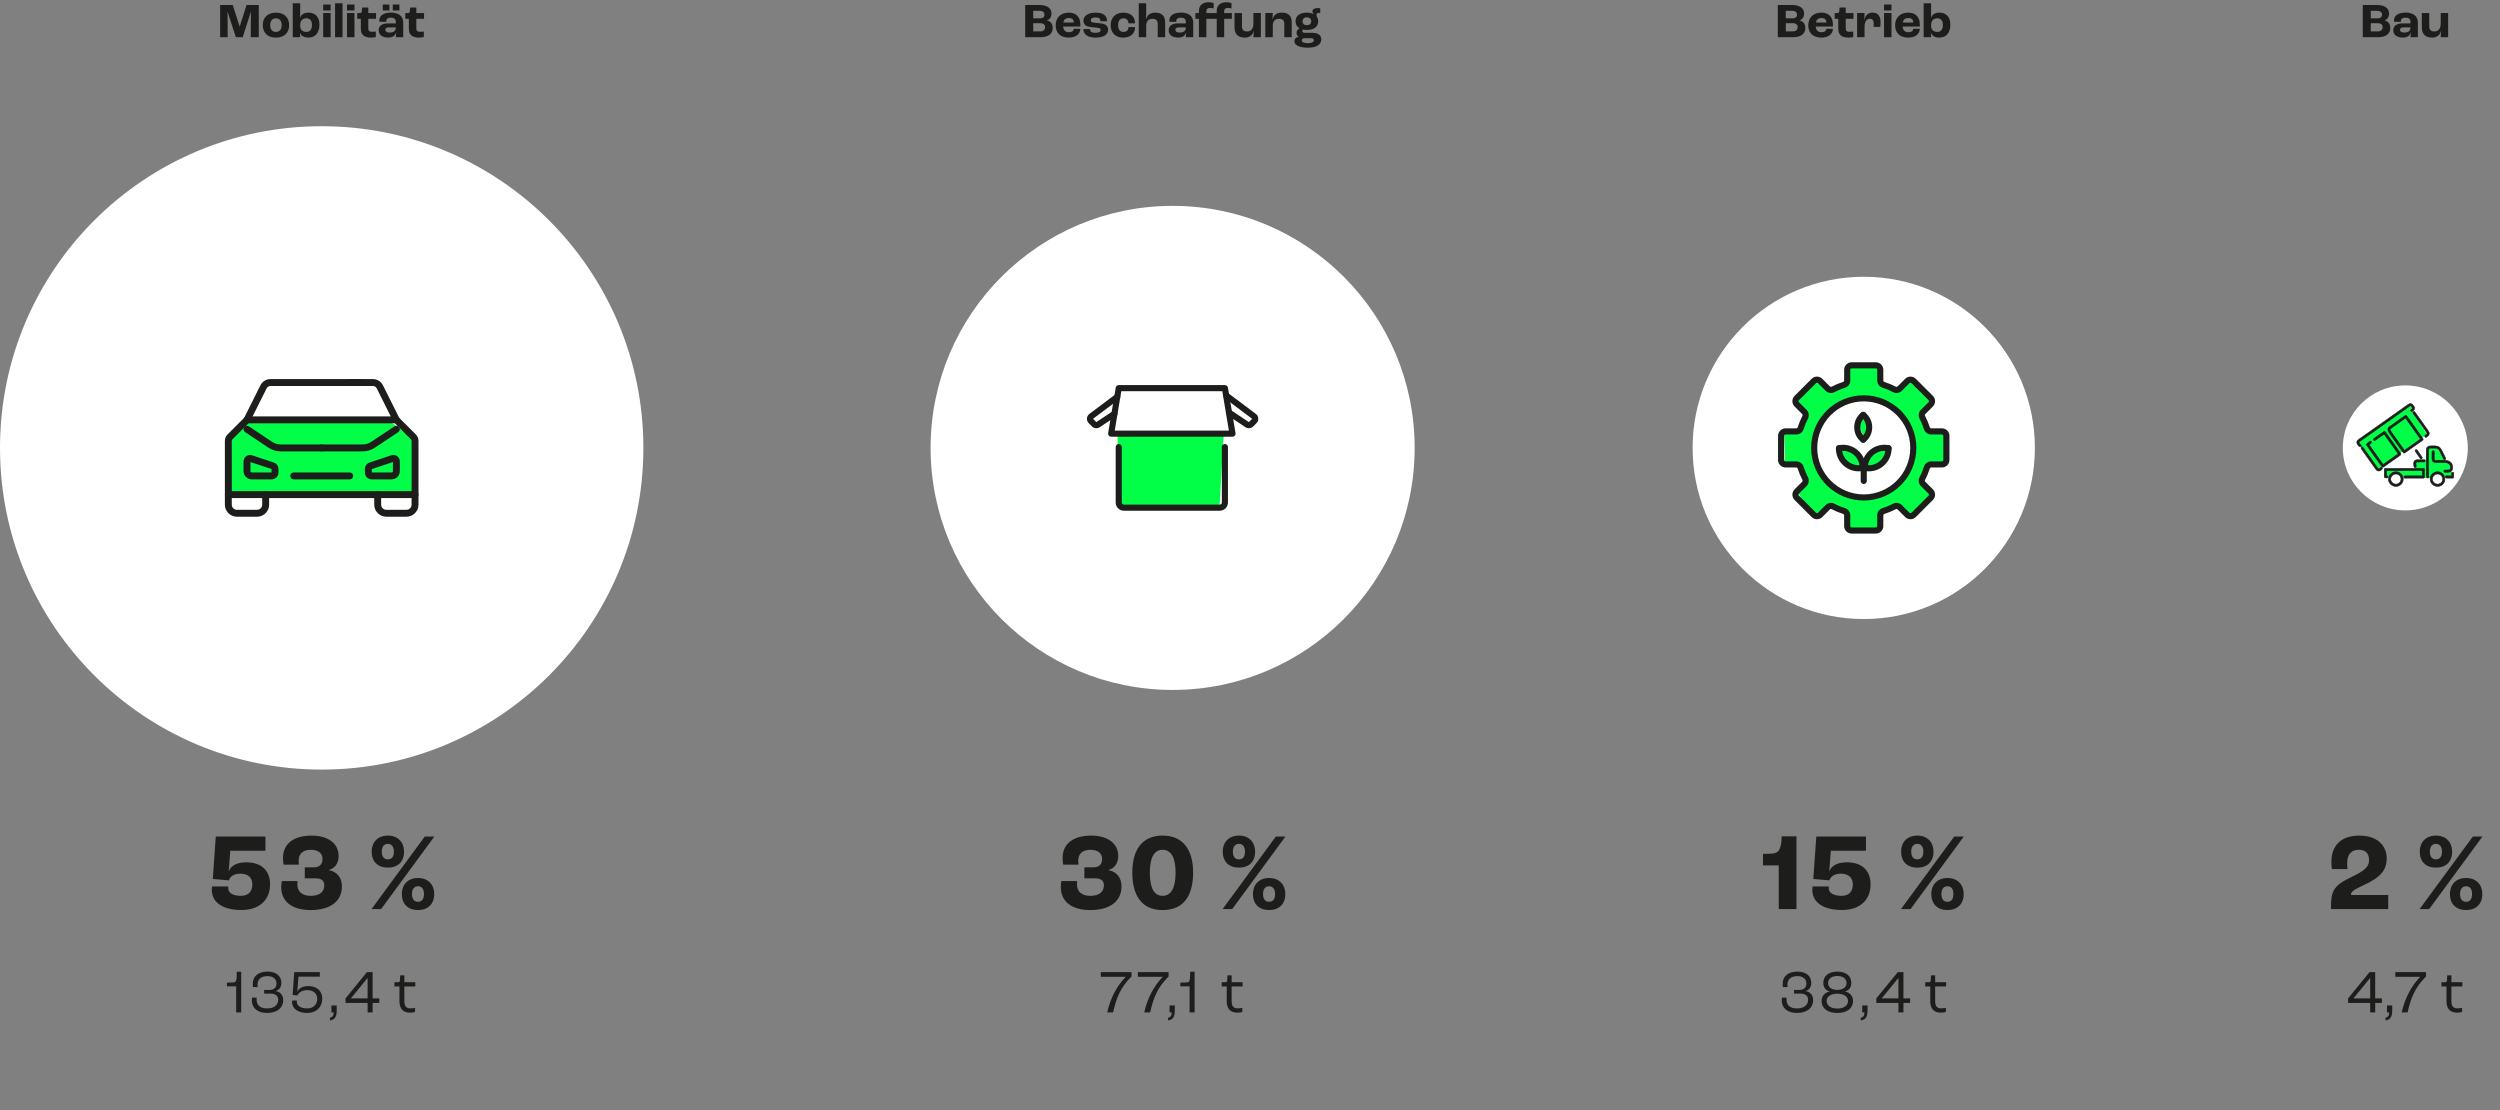 <?xml version="1.0" encoding="UTF-8"?> <svg xmlns="http://www.w3.org/2000/svg" xmlns:xlink="http://www.w3.org/1999/xlink" id="uuid-eefda8af-363c-47a6-b58f-fa65ab79079b" data-name="Ebene 2" viewBox="0 0 1225.49 544.28"><rect x="0" y="0" width="1225.49" height="544.28" fill="#808080" stroke="none"/><defs><style> .uuid-e5147b7f-cb0c-4776-9cba-786ec26e756b, .uuid-07019899-a3bd-43fd-988b-5f43884db2ef { fill: none; } .uuid-6d2f2942-f68a-4196-a5ff-79e1cfcdab1f { clip-path: url(#uuid-89fcc93d-d0bd-4221-a961-10e5c9a08e4f); } .uuid-857e89b8-a588-425b-bb69-3b239ae6d376 { clip-path: url(#uuid-66d63069-1090-4481-be9e-3723498c9feb); } .uuid-d121201b-4c61-449f-94f5-22a8671aebdd { clip-path: url(#uuid-a587e7e2-1273-4ec7-bba4-2ba55b0555d0); } .uuid-b4eecb8d-e696-4c93-9fc4-70ea38f857e2 { clip-path: url(#uuid-5516f559-f533-402a-8ae9-bb8b9f5ebf60); } .uuid-4684ddf8-2218-4862-a773-f2622308a17f { fill: #1d1d1b; } .uuid-cbda15ac-a212-485a-813d-65685c65fc18 { clip-path: url(#uuid-6493be25-f055-4435-9088-b9f4443333c3); } .uuid-811307c2-3793-4dbe-8014-f4148d632302 { fill: #fff; } .uuid-bdc33aff-d0de-440a-9512-aad0401bd06b { clip-path: url(#uuid-cc4f8a72-d8cd-43f1-9b78-c8bb1677cc01); } .uuid-07019899-a3bd-43fd-988b-5f43884db2ef { stroke: #1d1d1b; stroke-miterlimit: 10; stroke-width: .25px; } .uuid-29a68dcc-50d2-4afc-a37e-47e208985fd9 { clip-path: url(#uuid-0de774ee-d5cb-4d64-a90c-255c67a5a270); } .uuid-1ce388f6-d53b-4223-b9bd-df0f108d1c06 { clip-path: url(#uuid-cf67de3f-ccd6-46c5-a156-aa7f6ac16a0f); } .uuid-269a2490-c1af-43cb-920c-a55d7c584f78 { fill: #00ff46; } .uuid-6c04442c-a6e1-49b8-89ac-66e005455d73 { clip-path: url(#uuid-9a339d39-05f6-477f-82b0-c67785047a76); } </style><clipPath id="uuid-cf67de3f-ccd6-46c5-a156-aa7f6ac16a0f"><rect class="uuid-e5147b7f-cb0c-4776-9cba-786ec26e756b" width="1225.49" height="544.28"></rect></clipPath><clipPath id="uuid-6493be25-f055-4435-9088-b9f4443333c3"><rect class="uuid-e5147b7f-cb0c-4776-9cba-786ec26e756b" width="1225.49" height="544.28"></rect></clipPath><clipPath id="uuid-9a339d39-05f6-477f-82b0-c67785047a76"><rect class="uuid-e5147b7f-cb0c-4776-9cba-786ec26e756b" width="1225.49" height="544.28"></rect></clipPath><clipPath id="uuid-5516f559-f533-402a-8ae9-bb8b9f5ebf60"><rect class="uuid-e5147b7f-cb0c-4776-9cba-786ec26e756b" width="1225.49" height="544.28"></rect></clipPath><clipPath id="uuid-66d63069-1090-4481-be9e-3723498c9feb"><rect class="uuid-e5147b7f-cb0c-4776-9cba-786ec26e756b" width="1225.49" height="544.28"></rect></clipPath><clipPath id="uuid-a587e7e2-1273-4ec7-bba4-2ba55b0555d0"><rect class="uuid-e5147b7f-cb0c-4776-9cba-786ec26e756b" width="1225.49" height="544.28"></rect></clipPath><clipPath id="uuid-89fcc93d-d0bd-4221-a961-10e5c9a08e4f"><rect class="uuid-e5147b7f-cb0c-4776-9cba-786ec26e756b" width="1225.49" height="544.28"></rect></clipPath><clipPath id="uuid-0de774ee-d5cb-4d64-a90c-255c67a5a270"><rect class="uuid-e5147b7f-cb0c-4776-9cba-786ec26e756b" width="1225.49" height="544.28"></rect></clipPath><clipPath id="uuid-cc4f8a72-d8cd-43f1-9b78-c8bb1677cc01"><rect class="uuid-e5147b7f-cb0c-4776-9cba-786ec26e756b" width="1225.49" height="544.28"></rect></clipPath></defs><g id="uuid-2fa76a58-8dd0-4495-83b4-4ad53b6c59d9" data-name="Ebene 1"><g><g class="uuid-1ce388f6-d53b-4223-b9bd-df0f108d1c06"><path class="uuid-811307c2-3793-4dbe-8014-f4148d632302" d="M1179.07,219.56v-30.63c16.92,0,30.63,13.71,30.63,30.63s-13.71,30.63-30.63,30.63-30.63-13.71-30.63-30.63,13.72-30.63,30.63-30.63v30.63Z"></path></g><polygon class="uuid-269a2490-c1af-43cb-920c-a55d7c584f78" points="1189.69 212.87 1165.69 229.87 1155.69 216.87 1180.69 198.87 1182.69 199.87 1181.69 200.87 1189.69 212.87"></polygon><g class="uuid-cbda15ac-a212-485a-813d-65685c65fc18"><path class="uuid-811307c2-3793-4dbe-8014-f4148d632302" d="M157.69,219.56V61.87c87.09,0,157.69,70.6,157.69,157.69s-70.6,157.69-157.69,157.69S0,306.65,0,219.56,70.6,61.87,157.69,61.87v157.69Z"></path><path class="uuid-811307c2-3793-4dbe-8014-f4148d632302" d="M192.84,205.87h-71c1,0,9-18,9-18h53c1,0,9,18,9,18"></path><path class="uuid-811307c2-3793-4dbe-8014-f4148d632302" d="M574.82,219.56v-118.64c65.52,0,118.64,53.12,118.64,118.64s-53.12,118.64-118.64,118.64-118.64-53.12-118.64-118.64,53.12-118.64,118.64-118.64v118.64Z"></path><path class="uuid-811307c2-3793-4dbe-8014-f4148d632302" d="M913.6,219.56v-83.89c46.33,0,83.89,37.56,83.89,83.89s-37.56,83.89-83.89,83.89-83.89-37.56-83.89-83.89,37.56-83.89,83.89-83.89v83.89Z"></path></g><polygon class="uuid-269a2490-c1af-43cb-920c-a55d7c584f78" points="191.31 206.84 121.23 206.84 113.48 214.73 112.92 242.64 203.38 242.64 203.38 214.73 191.31 206.84"></polygon><g class="uuid-6c04442c-a6e1-49b8-89ac-66e005455d73"><path class="uuid-4684ddf8-2218-4862-a773-f2622308a17f" d="M113.62,240.75h88.14v-24.6c0-.3-.11-.57-.32-.78l-7.84-7.84h-71.82l-7.84,7.84c-.21.21-.32.48-.32.78v24.6ZM203.45,244.14h-91.53c-.94,0-1.69-.76-1.69-1.7v-26.3c0-1.2.47-2.33,1.32-3.18l8.33-8.33c.32-.32.75-.5,1.2-.5h73.22c.45,0,.88.18,1.2.5l8.33,8.33c.85.85,1.32,1.98,1.32,3.18v26.3c0,.94-.76,1.7-1.7,1.7"></path><path class="uuid-4684ddf8-2218-4862-a773-f2622308a17f" d="M121.08,207.53c-.25,0-.51-.06-.76-.18-.84-.42-1.18-1.44-.76-2.27l8.11-16.23c.94-1.86,2.81-3.02,4.89-3.02h43.81c.94,0,1.7.76,1.7,1.7s-.76,1.69-1.7,1.69h-43.81c-.79,0-1.5.44-1.86,1.15l-8.11,16.22c-.3.59-.89.94-1.52.94"></path><path class="uuid-4684ddf8-2218-4862-a773-f2622308a17f" d="M194.3,207.53c-.62,0-1.22-.34-1.52-.94l-8.11-16.23c-.35-.7-1.06-1.14-1.85-1.14h-11.35c-.94,0-1.69-.76-1.69-1.69s.76-1.7,1.69-1.7h11.35c2.08,0,3.95,1.15,4.88,3.01l8.11,16.23c.42.84.08,1.86-.76,2.27-.24.12-.5.18-.76.18"></path><path class="uuid-4684ddf8-2218-4862-a773-f2622308a17f" d="M157.69,221.26h-20.08c-2.17,0-4.27-.64-6.07-1.84l-11.4-7.6c-.78-.52-.99-1.57-.47-2.35.52-.78,1.57-.99,2.35-.47l11.4,7.6c1.25.83,2.7,1.27,4.19,1.27h20.08c.94,0,1.7.76,1.7,1.7s-.76,1.7-1.7,1.7"></path><path class="uuid-4684ddf8-2218-4862-a773-f2622308a17f" d="M177.77,221.26h-20.08c-.94,0-1.7-.76-1.7-1.7s.76-1.7,1.7-1.7h20.08c1.5,0,2.95-.44,4.19-1.27l11.4-7.6c.78-.52,1.83-.31,2.35.47.52.78.31,1.83-.47,2.35l-11.4,7.6c-1.81,1.2-3.9,1.84-6.07,1.84"></path><path class="uuid-4684ddf8-2218-4862-a773-f2622308a17f" d="M171.42,234.99h-27.46c-.94,0-1.69-.76-1.69-1.7s.76-1.7,1.69-1.7h27.46c.94,0,1.7.76,1.7,1.7s-.76,1.7-1.7,1.7"></path><path class="uuid-4684ddf8-2218-4862-a773-f2622308a17f" d="M122.46,226.39h0,0ZM122.78,226.49v4.47c0,.35.29.64.64.64h9.7v-1.68l-10.34-3.42ZM133.15,234.99h-9.74c-2.22,0-4.03-1.81-4.03-4.03v-4.8c0-1.01.49-1.96,1.31-2.55.82-.59,1.88-.75,2.84-.43l10.68,3.56c1.37.46,2.29,1.74,2.29,3.18v1.72c0,1.85-1.5,3.36-3.35,3.36"></path><path class="uuid-4684ddf8-2218-4862-a773-f2622308a17f" d="M182.27,231.6h9.7c.35,0,.64-.29.64-.64v-4.47l-10.36,3.45.02,1.65ZM182.27,231.63h0s0,0,0,0ZM191.97,234.99h-9.74c-1.85,0-3.35-1.51-3.35-3.36v-1.72c0-1.45.92-2.72,2.29-3.18l10.68-3.56c.96-.32,2.02-.16,2.84.43.82.59,1.31,1.54,1.31,2.55v4.8c0,2.22-1.81,4.03-4.03,4.03"></path><path class="uuid-4684ddf8-2218-4862-a773-f2622308a17f" d="M126.02,253.29h-9.88c-3.26,0-5.91-2.65-5.91-5.9v-4.94c0-.94.76-1.69,1.69-1.69s1.69.76,1.69,1.69v4.94c0,1.39,1.13,2.51,2.52,2.51h9.88c1.39,0,2.52-1.13,2.52-2.51v-4.94c0-.94.76-1.69,1.69-1.69s1.7.76,1.7,1.69v4.94c0,3.26-2.65,5.9-5.91,5.9"></path><path class="uuid-4684ddf8-2218-4862-a773-f2622308a17f" d="M199.24,253.29h-9.88c-3.26,0-5.91-2.65-5.91-5.9v-4.94c0-.94.76-1.69,1.69-1.69s1.7.76,1.7,1.69v4.94c0,1.39,1.13,2.51,2.52,2.51h9.88c1.39,0,2.51-1.13,2.51-2.51v-4.94c0-.94.76-1.69,1.7-1.69s1.69.76,1.69,1.69v4.94c0,3.26-2.65,5.9-5.9,5.9"></path><path class="uuid-269a2490-c1af-43cb-920c-a55d7c584f78" d="M902.57,189.87l-5,1-7-5s-10,12-10,11,5,5,5,5l-3,9.5-8,.15s.98,15.35,0,15.35,8.01.5,8.01.5l3,8.5-4,6s7,11.5,8,11.5,7-5.5,7-5.5l8,2.32,2,9.18,14,.11,1-9.28,8-2.32,6,5,11-10-5-7s2-8.5,3-8.5,9-.5,9-.5l.03-15-8.03-.5-5-8,6-7.5s-8-10-9-10-8,6-8,6l-7-2.94-2-9.56-15-.1-1,9.66-1,.94h-1Z"></path><path class="uuid-811307c2-3793-4dbe-8014-f4148d632302" d="M914.05,243.47c13.2,0,23.91-10.7,23.91-23.91s-10.7-23.91-23.91-23.91-23.91,10.7-23.91,23.91,10.7,23.91,23.91,23.91"></path><path class="uuid-269a2490-c1af-43cb-920c-a55d7c584f78" d="M914.05,213.87s1.53-2,1.53-4-3-5.5-3-5.5c0,0-1.62,2.48-1,4.74.62,2.26,2.02,5.06,2.02,5.06l.45.22"></path><path class="uuid-269a2490-c1af-43cb-920c-a55d7c584f78" d="M912.57,228.87s.72-5-1.14-6c-1.86-1-8.86-3.31-8.86-3.31l-1,2.31,3,5,5,2.07,3-.07Z"></path><path class="uuid-269a2490-c1af-43cb-920c-a55d7c584f78" d="M914.71,228.87s-.72-5,1.14-6c1.86-1,8.86-3.31,8.86-3.31l1,2.31-3,5-5,2.07-3-.07Z"></path><path class="uuid-4684ddf8-2218-4862-a773-f2622308a17f" d="M897.51,246.5c.59,0,1.18.14,1.73.43,1.65.87,3.39,1.59,5.16,2.14,1.55.48,2.59,1.9,2.59,3.52v5.29c0,.38.31.69.69.69h11.83c.38,0,.69-.31.69-.69v-5.29c0-1.62,1.04-3.03,2.59-3.52,1.77-.55,3.5-1.27,5.16-2.14,1.44-.76,3.18-.5,4.33.65l3.75,3.75c.27.27.7.27.97,0l8.36-8.36c.27-.27.27-.7,0-.97l-3.75-3.75c-1.15-1.15-1.41-2.89-.65-4.33.87-1.65,1.59-3.39,2.14-5.16.48-1.55,1.9-2.59,3.52-2.59h5.29c.38,0,.69-.31.69-.68v-11.83c0-.38-.31-.68-.69-.68h-5.29c-1.62,0-3.03-1.04-3.52-2.59-.55-1.77-1.27-3.5-2.14-5.16-.76-1.44-.5-3.18.65-4.33l3.75-3.75c.27-.27.27-.7,0-.97l-8.36-8.36c-.17-.17-.38-.2-.48-.2s-.31.03-.48.2l-3.75,3.75c-1.15,1.15-2.89,1.41-4.33.65-1.65-.87-3.39-1.59-5.16-2.14-1.55-.48-2.59-1.9-2.59-3.52v-5.29c0-.38-.31-.69-.69-.69h-11.83c-.38,0-.69.31-.69.69v5.29c0,1.62-1.04,3.03-2.59,3.52-1.77.55-3.5,1.27-5.16,2.14-1.44.76-3.18.5-4.33-.65l-3.75-3.75c-.17-.17-.38-.2-.48-.2s-.31.03-.48.2l-8.36,8.36c-.27.27-.27.7,0,.97l3.75,3.75c1.15,1.15,1.41,2.89.65,4.33-.87,1.65-1.59,3.39-2.14,5.16-.48,1.55-1.9,2.59-3.52,2.59h-5.29c-.38,0-.68.31-.68.68v11.83c0,.38.31.68.68.68h5.29c1.62,0,3.03,1.04,3.52,2.59.55,1.77,1.27,3.5,2.14,5.16.76,1.44.5,3.18-.65,4.33l-3.75,3.75c-.27.27-.27.7,0,.97l8.36,8.36c.27.27.7.27.97,0l3.75-3.75c.71-.71,1.65-1.08,2.6-1.08M919.51,261.56h-11.83c-2.03,0-3.69-1.65-3.69-3.69v-5.29c0-.3-.2-.56-.49-.65-1.94-.61-3.85-1.4-5.66-2.35-.27-.14-.6-.1-.81.12l-3.75,3.75c-.7.7-1.62,1.08-2.61,1.08s-1.91-.38-2.61-1.08l-8.36-8.37c-1.44-1.44-1.44-3.77,0-5.21l3.75-3.75c.21-.21.26-.54.11-.81-.96-1.82-1.75-3.72-2.35-5.66-.09-.29-.35-.49-.65-.49h-5.29c-2.03,0-3.68-1.65-3.68-3.68v-11.83c0-2.03,1.65-3.68,3.68-3.68h5.29c.3,0,.56-.2.65-.49.61-1.94,1.4-3.85,2.35-5.66.14-.27.1-.6-.11-.81l-3.75-3.75c-1.44-1.44-1.44-3.77,0-5.21l8.36-8.36c.7-.7,1.62-1.08,2.61-1.08s1.91.38,2.61,1.08l3.75,3.75c.21.21.54.26.81.12,1.82-.96,3.72-1.75,5.66-2.35.29-.09.49-.35.49-.65v-5.29c0-2.03,1.65-3.69,3.69-3.69h11.83c2.03,0,3.69,1.65,3.69,3.69v5.29c0,.3.2.56.49.65,1.94.61,3.85,1.4,5.66,2.35.27.14.6.1.81-.12l3.75-3.75c.7-.7,1.62-1.08,2.61-1.08s1.91.38,2.61,1.08l8.36,8.36c1.44,1.44,1.44,3.77,0,5.21l-3.75,3.75c-.21.21-.26.54-.11.81.96,1.82,1.75,3.72,2.35,5.66.09.29.35.49.65.49h5.29c2.03,0,3.69,1.65,3.69,3.68v11.83c0,2.03-1.65,3.68-3.69,3.68h-5.29c-.3,0-.56.2-.65.49-.61,1.94-1.4,3.85-2.35,5.66-.14.27-.1.6.11.81l3.75,3.75c1.44,1.44,1.44,3.77,0,5.21l-8.36,8.37c-.7.7-1.62,1.08-2.61,1.08s-1.91-.38-2.61-1.08l-3.75-3.75c-.21-.21-.54-.26-.81-.12-1.82.96-3.72,1.75-5.66,2.35-.29.09-.49.35-.49.65v5.29c0,2.03-1.65,3.69-3.69,3.69"></path><path class="uuid-4684ddf8-2218-4862-a773-f2622308a17f" d="M913.6,196.76c-12.57,0-22.8,10.23-22.8,22.8s10.23,22.8,22.8,22.8,22.8-10.23,22.8-22.8-10.23-22.8-22.8-22.8M913.6,245.36c-14.23,0-25.8-11.57-25.8-25.8s11.57-25.8,25.8-25.8,25.8,11.57,25.8,25.8-11.57,25.8-25.8,25.8"></path><path class="uuid-4684ddf8-2218-4862-a773-f2622308a17f" d="M914.1,230.84c-.82,0-1.49-.66-1.5-1.48-.05-3.41,1.43-6.61,4.06-8.79s6.05-3.02,9.39-2.32c.81.17,1.33.96,1.16,1.77-.17.81-.96,1.33-1.77,1.16-2.44-.51-4.95.11-6.87,1.7-1.92,1.59-3.01,3.93-2.97,6.43.01.83-.65,1.51-1.48,1.52h-.02"></path><path class="uuid-4684ddf8-2218-4862-a773-f2622308a17f" d="M916.09,231.05c-.76,0-1.53-.08-2.3-.24-.81-.17-1.33-.96-1.16-1.77s.96-1.33,1.78-1.16c2.44.51,4.95-.11,6.87-1.7,1.92-1.59,3.01-3.93,2.97-6.43-.01-.83.65-1.51,1.48-1.52.83-.02,1.51.65,1.52,1.48.05,3.41-1.43,6.61-4.06,8.79-2.03,1.67-4.53,2.56-7.09,2.56"></path><path class="uuid-4684ddf8-2218-4862-a773-f2622308a17f" d="M913.1,230.84h-.02c-.83-.01-1.49-.69-1.48-1.52.04-2.5-1.04-4.84-2.97-6.43-1.92-1.59-4.43-2.21-6.87-1.7-.81.17-1.61-.35-1.77-1.16-.17-.81.35-1.6,1.16-1.77,3.34-.7,6.76.15,9.39,2.32s4.11,5.37,4.06,8.79c-.01.82-.68,1.48-1.5,1.48"></path><path class="uuid-4684ddf8-2218-4862-a773-f2622308a17f" d="M911.1,231.05c-2.57,0-5.07-.89-7.09-2.56-2.63-2.17-4.11-5.38-4.06-8.79.01-.83.7-1.49,1.52-1.48.83.01,1.49.69,1.48,1.52-.04,2.5,1.04,4.84,2.97,6.43,1.92,1.59,4.43,2.21,6.87,1.7.81-.17,1.61.35,1.78,1.16s-.35,1.6-1.16,1.77c-.77.16-1.54.24-2.3.24"></path><path class="uuid-4684ddf8-2218-4862-a773-f2622308a17f" d="M913.6,237.26c-.83,0-1.5-.67-1.5-1.5v-7.93c0-.83.67-1.5,1.5-1.5s1.5.67,1.5,1.5v7.93c0,.83-.67,1.5-1.5,1.5"></path><path class="uuid-4684ddf8-2218-4862-a773-f2622308a17f" d="M913.34,217.03c-.33,0-.66-.11-.94-.33-2.21-1.77-3.48-4.42-3.48-7.26s1.27-5.48,3.48-7.25c.65-.52,1.59-.41,2.11.23s.41,1.59-.23,2.11c-1.5,1.2-2.36,2.99-2.36,4.91s.86,3.71,2.36,4.91c.65.52.75,1.46.23,2.11-.3.37-.73.56-1.17.56"></path><path class="uuid-4684ddf8-2218-4862-a773-f2622308a17f" d="M913.34,217.03c-.44,0-.88-.19-1.17-.56-.52-.65-.41-1.59.23-2.11,1.5-1.2,2.36-2.99,2.36-4.91s-.86-3.71-2.36-4.91c-.65-.52-.75-1.46-.23-2.11.52-.65,1.46-.75,2.11-.23,2.21,1.77,3.48,4.42,3.48,7.25s-1.27,5.48-3.48,7.26c-.28.22-.61.33-.94.33"></path></g><polygon class="uuid-811307c2-3793-4dbe-8014-f4148d632302" points="602.84 211.37 544.84 212.87 544.84 201.87 538.84 207.37 534.84 203.87 546.84 196.87 548.84 189.87 599.26 190.67 602.84 195.87 614.84 203.87 612.84 207.37 602.84 201.37 602.84 211.37"></polygon><polyline class="uuid-269a2490-c1af-43cb-920c-a55d7c584f78" points="547.84 212.87 547.84 247.87 597.84 247.87 599.84 212.87"></polyline><g class="uuid-b4eecb8d-e696-4c93-9fc4-70ea38f857e2"><path class="uuid-4684ddf8-2218-4862-a773-f2622308a17f" d="M546.45,211.08h55.94l-3.22-19.31h-49.51l-3.22,19.31ZM604.17,214.08h-59.49c-.44,0-.86-.19-1.14-.53-.28-.34-.41-.78-.34-1.22l3.72-22.31c.12-.72.75-1.25,1.48-1.25h52.05c.73,0,1.36.53,1.48,1.25l3.72,22.31c.07.43-.05.88-.33,1.22-.29.34-.7.53-1.15.53"></path><path class="uuid-4684ddf8-2218-4862-a773-f2622308a17f" d="M597.92,250.36h-47c-2.22,0-4.02-1.8-4.02-4.02v-27.2c0-.83.67-1.5,1.5-1.5s1.5.67,1.5,1.5v27.2c0,.56.46,1.02,1.02,1.02h47c.57,0,1.02-.46,1.02-1.02v-27.2c0-.83.67-1.5,1.5-1.5s1.5.67,1.5,1.5v27.2c0,2.22-1.8,4.02-4.02,4.02"></path><path class="uuid-4684ddf8-2218-4862-a773-f2622308a17f" d="M537.44,209.92c-.78,0-1.55-.3-2.14-.88l-1.6-1.6c-.62-.62-.94-1.47-.88-2.35.06-.87.5-1.68,1.2-2.2l12.76-9.57c.26-.19.58-.3.9-.3.83,0,1.5.67,1.5,1.5,0,.52-.26.98-.67,1.25l-12.7,9.52,1.6,1.63,8.05-5.35c.69-.46,1.62-.27,2.08.42.46.69.27,1.62-.42,2.08l-8.03,5.35c-.51.34-1.09.51-1.67.51"></path><path class="uuid-4684ddf8-2218-4862-a773-f2622308a17f" d="M612.2,209.92c-.58,0-1.16-.17-1.67-.5l-8.92-5.95c-.69-.46-.88-1.39-.42-2.08.46-.69,1.39-.88,2.08-.42l8.92,5.94,1.62-1.6-13.47-10.13c-.66-.5-.8-1.44-.3-2.1.5-.66,1.44-.8,2.1-.3l13.47,10.1c.7.52,1.14,1.32,1.2,2.2.06.87-.26,1.73-.88,2.35l-1.6,1.6c-.58.58-1.36.88-2.14.88"></path></g><polygon class="uuid-269a2490-c1af-43cb-920c-a55d7c584f78" points="1200.94 230.87 1201.94 231.87 1201.44 233.87 1196.94 233.87 1195.94 232.37 1193.94 231.87 1191.94 233.87 1191.94 234.37 1178.76 233.87 1176.94 234.37 1174.94 231.87 1172.94 231.87 1170.94 233.37 1170.94 234.37 1169.94 233.87 1168.94 230.87 1169.94 229.87 1183.94 229.87 1183.94 226.37 1188.94 226.37 1189.94 219.87 1192.94 219.56 1194.94 219.87 1197.94 224.87 1198.94 226.87 1200.94 226.97 1200.94 230.87"></polygon><g class="uuid-857e89b8-a588-425b-bb69-3b239ae6d376"><path class="uuid-811307c2-3793-4dbe-8014-f4148d632302" d="M1194.84,237.87c1.66,0,3-1.34,3-3s-1.34-3-3-3-3,1.34-3,3,1.34,3,3,3"></path><path class="uuid-811307c2-3793-4dbe-8014-f4148d632302" d="M1174.84,237.87c1.66,0,3-1.34,3-3s-1.34-3-3-3-3,1.34-3,3,1.34,3,3,3"></path><path class="uuid-4684ddf8-2218-4862-a773-f2622308a17f" d="M1168.07,229.04c-.18,0-.35-.08-.46-.24l-7.49-10.54c-.17-.24-.13-.58.1-.76l1.42-1.16c.24-.2.6-.16.79.08s.16.6-.08.79l-1.01.82,6.86,9.66,7.37-5.22-6.86-9.67-4.43,3.08c-.26.18-.61.11-.78-.14-.18-.26-.11-.61.14-.78l4.88-3.39c.25-.18.6-.11.78.14l7.51,10.58c.09.12.12.27.1.42-.03.15-.11.28-.23.37l-8.29,5.87c-.1.07-.21.1-.32.1"></path><path class="uuid-07019899-a3bd-43fd-988b-5f43884db2ef" d="M1168.07,229.04c-.18,0-.35-.08-.46-.24l-7.49-10.54c-.17-.24-.13-.58.1-.76l1.42-1.16c.24-.2.6-.16.79.08s.16.6-.08.79l-1.01.82,6.86,9.66,7.37-5.22-6.86-9.67-4.43,3.08c-.26.18-.61.11-.78-.14-.18-.26-.11-.61.14-.78l4.88-3.39c.25-.18.6-.11.78.14l7.51,10.58c.09.12.12.27.1.42-.03.15-.11.28-.23.37l-8.29,5.87c-.1.07-.21.1-.32.1Z"></path><path class="uuid-4684ddf8-2218-4862-a773-f2622308a17f" d="M1156.96,219.05c-.08,0-.17-.02-.25-.06-.3-.15-.58-.41-.88-.82-.3-.4-.62-.94-.52-1.55.1-.61.58-1.01,1.04-1.33,3.64-2.54,7.32-5.15,10.89-7.67,1.41-1,2.83-2,4.24-3,.88-.62,1.76-1.24,2.65-1.86,2.03-1.42,4.12-2.89,6.14-4.38.42-.31.99-.65,1.61-.51.55.12.94.58,1.26,1,.4.54.55,1,.47,1.45-.1.59-.56.98-1.04,1.32-.25.18-.61.12-.78-.14-.18-.25-.12-.61.14-.78.13-.09.54-.38.57-.58.01-.07,0-.25-.27-.6-.1-.13-.39-.53-.6-.57-.14-.03-.38.08-.7.32-2.03,1.5-4.13,2.97-6.17,4.39-.88.62-1.76,1.23-2.64,1.86-1.41,1-2.83,2-4.24,3-3.56,2.52-7.25,5.14-10.89,7.68-.35.25-.55.45-.57.59-.02.1.03.3.32.7.23.32.39.44.48.48.28.14.39.48.25.76-.1.2-.3.31-.5.31"></path><path class="uuid-07019899-a3bd-43fd-988b-5f43884db2ef" d="M1156.96,219.05c-.08,0-.17-.02-.25-.06-.3-.15-.58-.41-.88-.82-.3-.4-.62-.94-.52-1.55.1-.61.58-1.01,1.04-1.33,3.64-2.54,7.32-5.15,10.89-7.67,1.41-1,2.83-2,4.24-3,.88-.62,1.76-1.24,2.65-1.86,2.03-1.42,4.12-2.89,6.14-4.38.42-.31.99-.65,1.61-.51.55.12.94.58,1.26,1,.4.54.55,1,.47,1.45-.1.59-.56.98-1.04,1.32-.25.18-.61.12-.78-.14-.18-.25-.12-.61.14-.78.13-.09.54-.38.57-.58.01-.07,0-.25-.27-.6-.1-.13-.39-.53-.6-.57-.14-.03-.38.08-.7.32-2.03,1.5-4.13,2.97-6.17,4.39-.88.62-1.76,1.23-2.64,1.86-1.41,1-2.83,2-4.24,3-3.56,2.52-7.25,5.14-10.89,7.68-.35.25-.55.45-.57.59-.02.1.03.3.32.7.23.32.39.44.48.48.28.14.39.48.25.76-.1.2-.3.31-.5.31Z"></path><path class="uuid-4684ddf8-2218-4862-a773-f2622308a17f" d="M1171.68,210.27c-.06.16-.05.55.02.67.69,1.09,1.47,2.17,2.22,3.21.25.35.51.7.76,1.06.99,1.39,1.98,2.78,3,4.21l.96,1.34,7.84-5.56-7.3-10.28c-.46.33-.92.65-1.38.97-2.13,1.5-4.14,2.91-6.11,4.38M1178.5,222.11c-.18,0-.35-.08-.46-.24l-1.28-1.8c-1.02-1.43-2.01-2.82-3-4.21-.25-.35-.5-.7-.75-1.05-.76-1.05-1.55-2.15-2.26-3.27-.32-.51-.34-1.73.21-2.13,2.01-1.49,4.04-2.93,6.2-4.44.6-.42,1.21-.85,1.83-1.29.25-.18.6-.12.78.13l7.95,11.2c.09.12.12.27.1.42s-.11.28-.23.37l-8.75,6.21c-.1.07-.21.1-.32.1"></path><path class="uuid-07019899-a3bd-43fd-988b-5f43884db2ef" d="M1171.68,210.27c-.06.16-.05.55.02.67.69,1.09,1.47,2.17,2.22,3.21.25.35.51.7.76,1.06.99,1.39,1.98,2.78,3,4.21l.96,1.34,7.84-5.56-7.3-10.28c-.46.33-.92.65-1.38.97-2.13,1.5-4.14,2.91-6.11,4.38ZM1178.5,222.11c-.18,0-.35-.08-.46-.24l-1.28-1.8c-1.02-1.43-2.01-2.82-3-4.21-.25-.35-.5-.7-.75-1.05-.76-1.05-1.55-2.15-2.26-3.27-.32-.51-.34-1.73.21-2.13,2.01-1.49,4.04-2.93,6.2-4.44.6-.42,1.21-.85,1.83-1.29.25-.18.6-.12.78.13l7.95,11.2c.09.12.12.27.1.42s-.11.28-.23.37l-8.75,6.21c-.1.07-.21.1-.32.1Z"></path><path class="uuid-4684ddf8-2218-4862-a773-f2622308a17f" d="M1200.48,234.4c-.44,0-.88-.01-1.32-.04-.31-.02-.54-.3-.52-.6.02-.31.29-.54.6-.52.69.05,1.38.04,2.12.03.12,0,.24,0,.36,0v-1.27c0-.31.25-.56.56-.56s.56.25.56.56v1.83c0,.31-.25.56-.56.56s-.61,0-.91,0c-.3,0-.6,0-.9,0"></path><path class="uuid-07019899-a3bd-43fd-988b-5f43884db2ef" d="M1200.48,234.4c-.44,0-.88-.01-1.32-.04-.31-.02-.54-.3-.52-.6.02-.31.29-.54.6-.52.69.05,1.38.04,2.12.03.12,0,.24,0,.36,0v-1.27c0-.31.25-.56.56-.56s.56.25.56.56v1.83c0,.31-.25.56-.56.56s-.61,0-.91,0c-.3,0-.6,0-.9,0Z"></path><path class="uuid-4684ddf8-2218-4862-a773-f2622308a17f" d="M1199.32,231.5c-.28,0-.55,0-.82-.01-.31,0-.56-.26-.55-.57s.26-.56.57-.55c.66.01,1.34.03,2-.04.14-.01.42-.19.49-.29.23-1.06.14-1.88-.29-2.42-.44-.56-1.26-.85-2.42-.87-1.23-.02-2.66-.03-4.07,0-.73.02-1.26-.15-1.62-.51-.34-.35-.5-.84-.48-1.5.02-.73.02-1.48.02-2.2,0-.36,0-.71,0-1.07,0-.31.25-.56.56-.56h0c.31,0,.56.25.56.57,0,.35,0,.7,0,1.06,0,.73,0,1.49-.02,2.24,0,.23.02.53.16.68.16.16.52.18.8.17,1.43-.04,2.87-.02,4.11,0,1.52.02,2.62.46,3.29,1.3.65.83.82,1.97.49,3.39-.14.61-.96,1.08-1.47,1.13-.44.04-.88.06-1.31.06"></path><path class="uuid-07019899-a3bd-43fd-988b-5f43884db2ef" d="M1199.32,231.5c-.28,0-.55,0-.82-.01-.31,0-.56-.26-.55-.57s.26-.56.57-.55c.66.01,1.34.03,2-.04.14-.01.42-.19.49-.29.23-1.06.14-1.88-.29-2.42-.44-.56-1.26-.85-2.42-.87-1.23-.02-2.66-.03-4.07,0-.73.02-1.26-.15-1.62-.51-.34-.35-.5-.84-.48-1.5.02-.73.02-1.48.02-2.2,0-.36,0-.71,0-1.07,0-.31.25-.56.56-.56h0c.31,0,.56.25.56.57,0,.35,0,.7,0,1.06,0,.73,0,1.49-.02,2.24,0,.23.02.53.16.68.16.16.52.18.8.17,1.43-.04,2.87-.02,4.11,0,1.52.02,2.62.46,3.29,1.3.65.83.82,1.97.49,3.39-.14.61-.96,1.08-1.47,1.13-.44.04-.88.06-1.31.06Z"></path><path class="uuid-4684ddf8-2218-4862-a773-f2622308a17f" d="M1190.08,234.36c-.27,0-.51-.19-.55-.46l-.05-.3c-.06-.32-.1-.55-.1-.81,0-1.39,0-2.78,0-4.16,0-2.55,0-5.19-.03-7.79,0-.79.16-1.33.53-1.7.49-.5,1.24-.57,1.75-.57h.12c3.98-.04,4.21.1,6,3.78.27.56.55,1.12.88,1.79l.22.45c.14.28.02.62-.26.75-.28.14-.62.02-.75-.26l-.22-.45c-.33-.67-.61-1.23-.88-1.8-.78-1.6-1.21-2.48-1.76-2.83-.55-.35-1.44-.34-3.21-.32h-.12c-.5,0-.81.08-.96.24-.14.15-.21.45-.21.9.03,2.6.03,5.24.03,7.8,0,1.39,0,2.77,0,4.16,0,.15.03.34.08.61l.06.3c.05.31-.15.6-.46.65-.03,0-.07,0-.1,0"></path><path class="uuid-07019899-a3bd-43fd-988b-5f43884db2ef" d="M1190.08,234.36c-.27,0-.51-.19-.55-.46l-.05-.3c-.06-.32-.1-.55-.1-.81,0-1.39,0-2.78,0-4.16,0-2.55,0-5.19-.03-7.79,0-.79.16-1.33.53-1.7.49-.5,1.24-.57,1.75-.57h.12c3.98-.04,4.21.1,6,3.78.27.56.55,1.12.88,1.79l.22.45c.14.28.02.62-.26.75-.28.14-.62.02-.75-.26l-.22-.45c-.33-.67-.61-1.23-.88-1.8-.78-1.6-1.21-2.48-1.76-2.83-.55-.35-1.44-.34-3.21-.32h-.12c-.5,0-.81.08-.96.24-.14.15-.21.45-.21.9.03,2.6.03,5.24.03,7.8,0,1.39,0,2.77,0,4.16,0,.15.03.34.08.61l.06.3c.05.31-.15.6-.46.65-.03,0-.07,0-.1,0Z"></path><path class="uuid-4684ddf8-2218-4862-a773-f2622308a17f" d="M1178.95,234.41h-.04c-.31,0-.56-.26-.56-.57,0-.31.26-.57.57-.56.09,0,.19,0,.29,0,.94-.04,1.89-.03,2.81-.02.4,0,.8,0,1.19,0h4.18v-2.58h-17.51v2.5c.05,0,.1.01.15.02.31.03.54.31.5.62s-.31.53-.62.5c-.18-.02-.4-.05-.67-.09-.27-.04-.49-.28-.49-.56v-3.55c0-.31.25-.56.56-.56h18.64c.31,0,.56.25.56.56v3.7c0,.31-.25.56-.56.56h-4.75c-.4,0-.8,0-1.2,0-.91,0-1.84-.02-2.76.02-.1,0-.2,0-.3,0"></path><path class="uuid-07019899-a3bd-43fd-988b-5f43884db2ef" d="M1178.95,234.41h-.04c-.31,0-.56-.26-.56-.57,0-.31.26-.57.57-.56.09,0,.19,0,.29,0,.94-.04,1.89-.03,2.81-.02.4,0,.8,0,1.19,0h4.18v-2.58h-17.51v2.5c.05,0,.1.01.15.02.31.03.54.31.5.62s-.31.53-.62.5c-.18-.02-.4-.05-.67-.09-.27-.04-.49-.28-.49-.56v-3.55c0-.31.25-.56.56-.56h18.64c.31,0,.56.25.56.56v3.7c0,.31-.25.56-.56.56h-4.75c-.4,0-.8,0-1.2,0-.91,0-1.84-.02-2.76.02-.1,0-.2,0-.3,0Z"></path><path class="uuid-4684ddf8-2218-4862-a773-f2622308a17f" d="M1189.16,214.39c-.19,0-.38-.1-.48-.27-.16-.27-.07-.61.19-.77.62-.37.79-.64.82-.81.01-.06.05-.23-.19-.57-1.82-2.6-4.21-6.01-6.67-9.37-.18-.25-.13-.6.12-.79.25-.18.6-.13.79.12,2.46,3.37,4.86,6.79,6.68,9.39.34.49.47.98.37,1.44-.12.57-.55,1.06-1.34,1.54-.09.05-.19.08-.29.08"></path><path class="uuid-07019899-a3bd-43fd-988b-5f43884db2ef" d="M1189.16,214.39c-.19,0-.38-.1-.48-.27-.16-.27-.07-.61.19-.77.62-.37.79-.64.82-.81.01-.06.05-.23-.19-.57-1.82-2.6-4.21-6.01-6.67-9.37-.18-.25-.13-.6.12-.79.25-.18.6-.13.79.12,2.46,3.37,4.86,6.79,6.68,9.39.34.49.47.98.37,1.44-.12.57-.55,1.06-1.34,1.54-.09.05-.19.08-.29.08Z"></path><path class="uuid-4684ddf8-2218-4862-a773-f2622308a17f" d="M1166.07,230.9h-.04c-.38-.01-.93-.17-1.45-.88-1.74-2.4-3.41-4.77-5.17-7.29-.65-.93-1.31-1.86-1.97-2.8-.18-.25-.12-.6.14-.78.25-.18.6-.12.78.14.66.94,1.32,1.87,1.97,2.8,1.77,2.51,3.43,4.88,5.17,7.27.13.18.34.4.56.41h0c.22,0,.51-.2.8-.57.19-.24.55-.28.79-.09.24.19.28.55.09.79-.53.66-1.09.99-1.68.99"></path><path class="uuid-07019899-a3bd-43fd-988b-5f43884db2ef" d="M1166.07,230.9h-.04c-.38-.01-.93-.17-1.45-.88-1.74-2.4-3.41-4.77-5.17-7.29-.65-.93-1.31-1.86-1.97-2.8-.18-.25-.12-.6.14-.78.25-.18.6-.12.78.14.66.94,1.32,1.87,1.97,2.8,1.77,2.51,3.43,4.88,5.17,7.27.13.18.34.4.56.41h0c.22,0,.51-.2.8-.57.19-.24.55-.28.79-.09.24.19.28.55.09.79-.53.66-1.09.99-1.68.99Z"></path><path class="uuid-4684ddf8-2218-4862-a773-f2622308a17f" d="M1177.53,234.86h0,0ZM1174.47,232.36c-1.33,0-2.55,1.18-2.56,2.48,0,.59.26,1.21.73,1.68.5.51,1.16.8,1.82.8h.01c.67,0,1.29-.26,1.76-.73.47-.47.73-1.09.73-1.74,0-1.37-1.11-2.49-2.48-2.49h0ZM1174.47,238.45h-.02c-.96,0-1.91-.42-2.62-1.14-.68-.69-1.06-1.59-1.05-2.48.02-1.92,1.74-3.59,3.69-3.59h0c1.99,0,3.61,1.63,3.6,3.62,0,.96-.38,1.86-1.06,2.54-.68.68-1.59,1.05-2.56,1.05"></path><path class="uuid-07019899-a3bd-43fd-988b-5f43884db2ef" d="M1174.47,232.36c-1.33,0-2.55,1.18-2.56,2.48,0,.59.26,1.21.73,1.68.5.51,1.16.8,1.82.8h.01c.67,0,1.29-.26,1.76-.73.47-.47.73-1.09.73-1.74,0-1.37-1.11-2.49-2.48-2.49h0ZM1174.47,238.45h-.02c-.96,0-1.91-.42-2.62-1.14-.68-.69-1.06-1.59-1.05-2.48.02-1.92,1.74-3.59,3.69-3.59h0c1.99,0,3.61,1.63,3.6,3.62,0,.96-.38,1.86-1.06,2.54-.68.68-1.59,1.05-2.56,1.05Z"></path><path class="uuid-4684ddf8-2218-4862-a773-f2622308a17f" d="M1197.94,234.91h0,0ZM1194.89,232.36c-1.32,0-2.51,1.13-2.54,2.45-.02.6.24,1.22.7,1.7.49.51,1.14.81,1.8.82.67,0,1.3-.23,1.78-.69s.74-1.08.76-1.74c.02-1.37-1.07-2.51-2.44-2.54-.01,0-.03,0-.05,0M1194.89,238.45s-.05,0-.07,0c-.96-.02-1.9-.44-2.59-1.17-.67-.7-1.03-1.61-1.01-2.51.05-1.9,1.76-3.54,3.67-3.54.02,0,.04,0,.07,0,1.99.04,3.58,1.69,3.54,3.68-.02.97-.41,1.87-1.1,2.53-.68.65-1.56,1-2.51,1"></path><path class="uuid-07019899-a3bd-43fd-988b-5f43884db2ef" d="M1194.89,232.36c-1.32,0-2.51,1.13-2.54,2.45-.02.6.24,1.22.7,1.7.49.51,1.14.81,1.8.82.67,0,1.3-.23,1.78-.69s.74-1.08.76-1.74c.02-1.37-1.07-2.51-2.44-2.54-.01,0-.03,0-.05,0ZM1194.89,238.45s-.05,0-.07,0c-.96-.02-1.9-.44-2.59-1.17-.67-.7-1.03-1.61-1.01-2.51.05-1.9,1.76-3.54,3.67-3.54.02,0,.04,0,.07,0,1.99.04,3.58,1.69,3.54,3.68-.02.97-.41,1.87-1.1,2.53-.68.65-1.56,1-2.51,1Z"></path><path class="uuid-4684ddf8-2218-4862-a773-f2622308a17f" d="M1186.83,224.95c-.18,0-.35-.08-.46-.24l-2.38-3.43c-.18-.25-.11-.61.14-.78.26-.18.6-.11.78.14l2.38,3.43c.18.26.11.61-.14.78-.1.07-.21.1-.32.1"></path><path class="uuid-07019899-a3bd-43fd-988b-5f43884db2ef" d="M1186.83,224.95c-.18,0-.35-.08-.46-.24l-2.38-3.43c-.18-.25-.11-.61.14-.78.26-.18.6-.11.78.14l2.38,3.43c.18.26.11.61-.14.78-.1.07-.21.1-.32.1Z"></path><path class="uuid-4684ddf8-2218-4862-a773-f2622308a17f" d="M1183.86,229.24c-.28,0-.53-.21-.56-.5-.16-1.42-.25-2.28.25-2.84.5-.56,1.36-.56,2.78-.56h2.01c.31,0,.56.25.56.56s-.25.56-.56.56h-2.01c-.83,0-1.77,0-1.94.18-.17.19-.06,1.13.03,1.96.03.31-.19.59-.5.62-.02,0-.04,0-.06,0"></path><path class="uuid-07019899-a3bd-43fd-988b-5f43884db2ef" d="M1183.86,229.24c-.28,0-.53-.21-.56-.5-.16-1.42-.25-2.28.25-2.84.5-.56,1.36-.56,2.78-.56h2.01c.31,0,.56.25.56.56s-.25.56-.56.56h-2.01c-.83,0-1.77,0-1.94.18-.17.19-.06,1.13.03,1.96.03.31-.19.59-.5.62-.02,0-.04,0-.06,0Z"></path></g><path class="uuid-4684ddf8-2218-4862-a773-f2622308a17f" d="M1161.85,491.63h-10.83v-2.22l10.5-12.87h2.79v12.87h3.27v2.22h-3.27v4.65h-2.46v-4.65ZM1161.85,489.41v-9.99h-.03l-8.16,9.96v.03h8.19ZM1169.36,498.83c1.29-.18,1.77-.96,1.8-2.49v-.06h-1.08v-3.42h2.58v2.55c0,3.06-.99,4.5-3.3,4.8v-1.38ZM1186.39,478.85v-.03h-12.21v-2.28h15.06v2.13c-5.43,5.31-7.53,10.68-9.03,17.61h-2.91c1.56-7.05,4.95-13.26,9.09-17.43ZM1199.26,490.85v-7.29h-2.46v-2.1h1.98c.48,0,.66-.24.72-1.02l.12-2.34h2.04v3.36h5.37v2.1h-5.37v7.14c0,2.25.72,3.6,2.94,3.6,1.02,0,1.98-.18,2.31-.3v2.04c-.45.18-1.32.36-2.52.36-3.6,0-5.13-2.28-5.13-5.55Z"></path><g class="uuid-d121201b-4c61-449f-94f5-22a8671aebdd"><g><path class="uuid-4684ddf8-2218-4862-a773-f2622308a17f" d="M1158.21,2.45h6.96c3.72,0,5.93,1.54,5.93,4.13,0,1.75-.84,3-2.26,3.38v.02c1.7.38,2.86,1.66,2.86,3.65,0,2.9-2.04,4.61-6.02,4.61h-7.46V2.45ZM1165.44,9c1.42,0,2.21-.62,2.21-1.8s-.79-1.9-2.5-1.9h-3v3.7h3.29ZM1165.68,15.38c1.44,0,2.28-.82,2.28-2.16,0-1.1-.86-1.85-2.38-1.85h-3.43v4.01h3.53Z"></path><path class="uuid-4684ddf8-2218-4862-a773-f2622308a17f" d="M1173.19,14.83c0-1.94,1.39-3.36,4.54-3.36h3.86v-.79c0-1.44-.82-2.02-2.5-2.02-1.37,0-2.16.58-2.16,1.54,0,.07,0,.26.02.5h-3.36c-.02-.19-.05-.46-.05-.7,0-2.4,2.11-3.82,5.71-3.82s5.98,1.68,5.98,4.85v7.2h-3.65c.07-.6.17-1.68.17-2.4h-.02c-.36,1.68-1.7,2.59-3.86,2.59-2.76,0-4.68-1.2-4.68-3.6ZM1181.59,13.68v-.24h-3.53c-.98,0-1.58.46-1.58,1.13,0,.91.79,1.39,2.11,1.39,1.9,0,3-.84,3-2.28Z"></path><path class="uuid-4684ddf8-2218-4862-a773-f2622308a17f" d="M1187.16,13.42v-7.03h3.65v6.6c0,1.66.91,2.42,2.47,2.42,1.97,0,3.14-1.3,3.14-3.89v-5.14h3.65v11.86h-3.65c.07-.82.14-1.8.17-3.1h-.05c-.53,2.28-2.14,3.29-4.39,3.29-3.07,0-4.99-1.54-4.99-5.02Z"></path></g></g><path class="uuid-4684ddf8-2218-4862-a773-f2622308a17f" d="M115.77,483.5h-4.53v-1.83l2.76-.06c1.83-.03,2.04-.48,2.07-5.28h2.16v19.95h-2.46v-12.78ZM123.45,490.37c0-.42.06-1.02.09-1.35h2.28c-.03.51-.03.81-.03.96,0,2.85,1.83,4.35,5.13,4.35s5.46-1.56,5.46-4.26c0-1.98-1.41-3-3.81-3h-3.09v-1.8h2.61c2.28,0,3.45-1.23,3.45-3.15,0-2.28-1.74-3.63-4.38-3.63-3.18,0-4.92,1.59-4.92,4.11,0,.54.03.96.06,1.26h-2.28c-.06-.3-.12-.96-.12-1.62,0-3.63,2.7-5.97,7.26-5.97,4.11,0,6.78,2.1,6.78,5.58,0,1.95-1.11,3.54-2.82,3.93v.06c2.28.3,3.72,2.01,3.72,4.38,0,3.87-3.03,6.33-7.92,6.33-4.56,0-7.47-2.34-7.47-6.18ZM143.15,491.18c0-.27.03-.57.06-.72h2.31c-.03.27-.03.45-.03.6,0,1.98,2.04,3.27,5.13,3.27s4.89-2.04,4.89-4.77c0-2.58-1.92-4.2-4.95-4.2-2.22,0-4.11,1.02-4.77,2.61l-2.34-.24.78-11.19h12.54v2.22h-10.47l-.57,7.38h.06c.63-1.68,2.58-2.76,5.31-2.76,4.29,0,6.87,2.43,6.87,6.18,0,4.08-2.85,6.99-7.35,6.99s-7.47-2.13-7.47-5.37ZM161.75,498.83c1.29-.18,1.77-.96,1.8-2.49v-.06h-1.08v-3.42h2.58v2.55c0,3.06-.99,4.5-3.3,4.8v-1.38ZM180.2,491.63h-10.83v-2.22l10.5-12.87h2.79v12.87h3.27v2.22h-3.27v4.65h-2.46v-4.65ZM180.2,489.41v-9.99h-.03l-8.16,9.96v.03h8.19Z"></path><path class="uuid-4684ddf8-2218-4862-a773-f2622308a17f" d="M195.81,490.85v-7.29h-2.46v-2.1h1.98c.48,0,.66-.24.72-1.02l.12-2.34h2.04v3.36h5.37v2.1h-5.37v7.14c0,2.25.72,3.6,2.94,3.6,1.02,0,1.98-.18,2.31-.3v2.04c-.45.18-1.32.36-2.52.36-3.6,0-5.13-2.28-5.13-5.55Z"></path><g class="uuid-6d2f2942-f68a-4196-a5ff-79e1cfcdab1f"><g><path class="uuid-4684ddf8-2218-4862-a773-f2622308a17f" d="M107.91,2.45h6.17l3.38,10.51h.05l3.36-10.51h5.98v15.79h-3.94l.1-12.41h-.05l-3.98,12.41h-3.38l-4.01-12.41h-.05l.07,12.41h-3.7V2.45Z"></path><path class="uuid-4684ddf8-2218-4862-a773-f2622308a17f" d="M128.81,12.34c0-3.86,2.54-6.14,6.46-6.14s6.46,2.28,6.46,6.14-2.54,6.1-6.46,6.1-6.46-2.26-6.46-6.1ZM138.07,12.34c0-2.11-1.03-3.36-2.81-3.36s-2.81,1.25-2.81,3.36,1.03,3.31,2.81,3.31,2.81-1.22,2.81-3.31Z"></path><path class="uuid-4684ddf8-2218-4862-a773-f2622308a17f" d="M147.05,16.01h-.02c.02.7.07,1.66.12,2.23h-3.65V1.61h3.65v4.97c0,.55-.05,1.54-.07,2.11h.05c.46-1.56,1.97-2.5,4.08-2.5,3.38,0,5.38,2.18,5.38,5.88,0,4.01-2.02,6.36-5.4,6.36-2.16,0-3.7-.91-4.13-2.42ZM152.93,12.19c0-2.02-1.01-3.22-2.71-3.22-1.92,0-3.07,1.22-3.07,3.26v.55c0,1.8,1.15,2.86,3.1,2.86,1.68,0,2.69-1.27,2.69-3.46Z"></path><path class="uuid-4684ddf8-2218-4862-a773-f2622308a17f" d="M158.43,2.23h3.65v2.9h-3.65v-2.9ZM158.43,6.38h3.65v11.86h-3.65V6.38Z"></path><path class="uuid-4684ddf8-2218-4862-a773-f2622308a17f" d="M164.26,1.61h3.65v16.63h-3.65V1.61Z"></path><path class="uuid-4684ddf8-2218-4862-a773-f2622308a17f" d="M170.11,2.23h3.65v2.9h-3.65v-2.9ZM170.11,6.38h3.65v11.86h-3.65V6.38Z"></path><path class="uuid-4684ddf8-2218-4862-a773-f2622308a17f" d="M176.88,14.16v-4.94h-1.75v-2.83h1.42c.55,0,.74-.31.82-1.03l.17-1.66h3v2.69h3.79v2.83h-3.79v4.75c0,1.22.58,1.61,2.02,1.61.5,0,1.25-.07,1.66-.17v2.76c-.31.07-1.32.26-2.3.26-3.7,0-5.02-1.63-5.02-4.27Z"></path><path class="uuid-4684ddf8-2218-4862-a773-f2622308a17f" d="M185.62,14.83c0-1.94,1.39-3.36,4.54-3.36h3.86v-.79c0-1.44-.82-2.02-2.5-2.02-1.37,0-2.16.58-2.16,1.54,0,.07,0,.26.02.5h-3.36c-.02-.19-.05-.46-.05-.7,0-2.4,2.11-3.82,5.71-3.82s5.98,1.68,5.98,4.85v7.2h-3.65c.07-.6.17-1.68.17-2.4h-.02c-.36,1.68-1.7,2.59-3.86,2.59-2.76,0-4.68-1.2-4.68-3.6ZM187.63,2.23h3.26v2.9h-3.26v-2.9ZM194.02,13.68v-.24h-3.53c-.98,0-1.58.46-1.58,1.13,0,.91.79,1.39,2.11,1.39,1.9,0,3-.84,3-2.28ZM192.53,2.23h3.26v2.9h-3.26v-2.9Z"></path><path class="uuid-4684ddf8-2218-4862-a773-f2622308a17f" d="M200.42,14.16v-4.94h-1.75v-2.83h1.42c.55,0,.74-.31.82-1.03l.17-1.66h3v2.69h3.79v2.83h-3.79v4.75c0,1.22.58,1.61,2.02,1.61.5,0,1.25-.07,1.66-.17v2.76c-.31.07-1.32.26-2.3.26-3.7,0-5.02-1.63-5.02-4.27Z"></path></g></g><path class="uuid-4684ddf8-2218-4862-a773-f2622308a17f" d="M551.83,478.85v-.03h-12.21v-2.28h15.06v2.13c-5.43,5.31-7.53,10.68-9.03,17.61h-2.91c1.56-7.05,4.95-13.26,9.09-17.43ZM569.99,478.85v-.03h-12.21v-2.28h15.06v2.13c-5.43,5.31-7.53,10.68-9.03,17.61h-2.91c1.56-7.05,4.95-13.26,9.09-17.43ZM572.59,498.83c1.29-.18,1.77-.96,1.8-2.49v-.06h-1.08v-3.42h2.58v2.55c0,3.06-.99,4.5-3.3,4.8v-1.38ZM583.13,483.5h-4.53v-1.83l2.76-.06c1.83-.03,2.04-.48,2.07-5.28h2.16v19.95h-2.46v-12.78ZM601.34,490.85v-7.29h-2.46v-2.1h1.98c.48,0,.66-.24.72-1.02l.12-2.34h2.04v3.36h5.37v2.1h-5.37v7.14c0,2.25.72,3.6,2.94,3.6,1.02,0,1.98-.18,2.31-.3v2.04c-.45.18-1.32.36-2.52.36-3.6,0-5.13-2.28-5.13-5.55Z"></path><g class="uuid-29a68dcc-50d2-4afc-a37e-47e208985fd9"><path class="uuid-4684ddf8-2218-4862-a773-f2622308a17f" d="M502.54,2.45h6.96c3.72,0,5.93,1.54,5.93,4.13,0,1.75-.84,3-2.26,3.38v.02c1.7.38,2.86,1.66,2.86,3.65,0,2.9-2.04,4.61-6.02,4.61h-7.46V2.45ZM509.77,9c1.42,0,2.21-.62,2.21-1.8s-.79-1.9-2.5-1.9h-3v3.7h3.29ZM510.01,15.38c1.44,0,2.28-.82,2.28-2.16,0-1.1-.86-1.85-2.38-1.85h-3.43v4.01h3.53ZM529.57,13.01h-8.42c.17,1.94,1.15,2.78,2.78,2.78,1.42,0,2.33-.5,2.42-1.66h3.22c-.07,2.71-2.33,4.3-5.71,4.3-3.94,0-6.38-2.23-6.38-6s2.45-6.24,6.46-6.24c3.31,0,5.64,1.9,5.64,5.78v1.03ZM526.36,10.87c0-1.34-.91-2.04-2.42-2.04s-2.4.67-2.69,2.23h5.11v-.19ZM531.08,14.26h3.26c0,1.1.55,1.82,2.64,1.82,1.9,0,2.57-.55,2.57-1.42,0-.43-.22-.77-.84-.91-.62-.14-1.58-.24-2.76-.34-1.7-.14-3.02-.41-3.74-.91-.67-.48-1.13-1.34-1.13-2.33,0-2.57,2.64-3.98,5.93-3.98,3.89,0,5.66,1.49,5.66,4.25h-3.22c-.02-1.25-.6-1.9-2.4-1.9-1.63,0-2.35.55-2.35,1.37,0,.5.19.89.86,1.06.6.14,1.66.24,2.93.36,1.46.14,2.5.29,3.38.79.77.43,1.32,1.32,1.32,2.35,0,2.5-2.14,3.96-6.19,3.96s-5.93-1.78-5.93-4.18ZM544.45,12.34c0-3.86,2.52-6.14,6.17-6.14s5.76,1.94,5.76,5.23h-3.22c-.02-1.54-.94-2.45-2.42-2.45-1.7,0-2.64,1.18-2.64,3.34s.96,3.34,2.57,3.34,2.5-.89,2.52-2.4h3.22c0,3.41-2.42,5.18-5.93,5.18s-6.02-2.26-6.02-6.1ZM558.21,1.61h3.65v5.23c0,.46-.07,1.8-.14,2.69h.05c.6-2.26,1.99-3.34,4.68-3.34,2.86,0,4.7,1.56,4.7,4.63v7.42h-3.65v-6.6c0-1.68-.94-2.42-2.57-2.42-1.92,0-3.07,1.13-3.07,3.38v5.64h-3.65V1.61ZM572.88,14.83c0-1.94,1.39-3.36,4.54-3.36h3.86v-.79c0-1.44-.82-2.02-2.5-2.02-1.37,0-2.16.58-2.16,1.54,0,.07,0,.26.02.5h-3.36c-.02-.19-.05-.46-.05-.7,0-2.4,2.11-3.82,5.71-3.82s5.98,1.68,5.98,4.85v7.2h-3.65c.07-.6.17-1.68.17-2.4h-.02c-.36,1.68-1.7,2.59-3.86,2.59-2.76,0-4.68-1.2-4.68-3.6ZM581.28,13.68v-.24h-3.53c-.98,0-1.58.46-1.58,1.13,0,.91.79,1.39,2.11,1.39,1.9,0,3-.84,3-2.28ZM587.72,9.22h-1.75v-2.83h1.75v-1.15c0-2.74,1.99-4.13,4.68-4.13,1.2,0,2.23.26,2.54.38v2.69c-.31-.1-.96-.29-1.8-.29-1.2,0-1.78.55-1.78,1.61v.89h5.09v-1.15c0-2.74,1.99-4.13,4.68-4.13,1.2,0,2.23.26,2.54.38v2.69c-.31-.1-.96-.29-1.8-.29-1.2,0-1.78.55-1.78,1.61v.89h3.77v2.83h-3.77v9.02h-3.65v-9.02h-5.09v9.02h-3.65v-9.02ZM605.16,13.42v-7.03h3.65v6.6c0,1.66.91,2.42,2.47,2.42,1.97,0,3.14-1.3,3.14-3.89v-5.14h3.65v11.86h-3.65c.07-.82.14-1.8.17-3.1h-.05c-.53,2.28-2.14,3.29-4.39,3.29-3.07,0-4.99-1.54-4.99-5.02ZM620.26,6.38h3.65l-.14,3.14h.05c.6-2.26,1.99-3.34,4.68-3.34,2.86,0,4.7,1.56,4.7,4.63v7.42h-3.65v-6.6c0-1.68-.96-2.42-2.57-2.42-1.92,0-3.07,1.13-3.07,3.38v5.64h-3.65V6.38ZM647.69,19.22c0,2.71-2.42,4.15-6.53,4.15s-6.65-1.15-6.65-3.12c0-1.25.82-2.02,2.14-2.16v-.02c-.72-.46-1.1-1.1-1.1-1.94,0-1.13.58-1.82,1.46-2.23v-.02c-1.25-.72-1.94-1.9-1.94-3.43,0-2.66,2.06-4.25,5.54-4.25,1.39,0,2.54.24,3.43.72l.02-.05c-.48-.43-.7-.91-.7-1.34,0-.98.98-1.56,2.5-1.56.65,0,.98.05,1.32.12v2.3c-.22-.05-.46-.07-.72-.07-.77,0-1.13.34-1.13.89,0,.29.1.65.26,1.08.38.6.58,1.32.58,2.16,0,2.66-2.06,4.22-5.57,4.22-.72,0-1.37-.07-1.97-.19-.1.14-.22.43-.22.77,0,.53.43.84,1.15.84h3.84c2.69,0,4.27,1.18,4.27,3.14ZM644.05,19.73c0-.65-.48-1.01-1.54-1.01h-2.81c-.98,0-1.56.41-1.56,1.08,0,.89,1.1,1.37,2.98,1.37s2.93-.5,2.93-1.44ZM638.5,10.44c0,1.2.79,1.92,2.11,1.92s2.14-.72,2.14-1.92-.79-1.94-2.14-1.94-2.11.72-2.11,1.94Z"></path></g><path class="uuid-4684ddf8-2218-4862-a773-f2622308a17f" d="M873.4,490.37c0-.42.06-1.02.09-1.35h2.28c-.03.51-.03.81-.03.96,0,2.85,1.83,4.35,5.13,4.35s5.46-1.56,5.46-4.26c0-1.98-1.41-3-3.81-3h-3.09v-1.8h2.61c2.28,0,3.45-1.23,3.45-3.15,0-2.28-1.74-3.63-4.38-3.63-3.18,0-4.92,1.59-4.92,4.11,0,.54.03.96.06,1.26h-2.28c-.06-.3-.12-.96-.12-1.62,0-3.63,2.7-5.97,7.26-5.97,4.11,0,6.78,2.1,6.78,5.58,0,1.95-1.11,3.54-2.82,3.93v.06c2.28.3,3.72,2.01,3.72,4.38,0,3.87-3.03,6.33-7.92,6.33-4.56,0-7.47-2.34-7.47-6.18ZM892.94,490.67c0-2.43,1.62-4.23,4.02-4.65v-.03c-2.04-.39-3.18-2.1-3.18-4.11,0-3.51,2.67-5.61,6.87-5.61s6.87,2.1,6.87,5.61c0,2.01-1.14,3.72-3.18,4.11v.03c2.37.42,4.02,2.22,4.02,4.65,0,3.63-3,5.88-7.71,5.88s-7.71-2.25-7.71-5.88ZM905.9,490.67c0-2.19-2.04-3.57-5.25-3.57s-5.25,1.38-5.25,3.57,2.04,3.72,5.25,3.72,5.25-1.47,5.25-3.72ZM905.18,481.88c0-2.1-1.77-3.45-4.53-3.45s-4.53,1.35-4.53,3.45,1.77,3.36,4.53,3.36,4.53-1.32,4.53-3.36ZM912.15,498.83c1.29-.18,1.77-.96,1.8-2.49v-.06h-1.08v-3.42h2.58v2.55c0,3.06-.99,4.5-3.3,4.8v-1.38ZM930.6,491.63h-10.83v-2.22l10.5-12.87h2.79v12.87h3.27v2.22h-3.27v4.65h-2.46v-4.65ZM930.6,489.41v-9.99h-.03l-8.16,9.96v.03h8.19Z"></path><path class="uuid-4684ddf8-2218-4862-a773-f2622308a17f" d="M946.21,490.85v-7.29h-2.46v-2.1h1.98c.48,0,.66-.24.72-1.02l.12-2.34h2.04v3.36h5.37v2.1h-5.37v7.14c0,2.25.72,3.6,2.94,3.6,1.02,0,1.98-.18,2.31-.3v2.04c-.45.18-1.32.36-2.52.36-3.6,0-5.13-2.28-5.13-5.55Z"></path><g class="uuid-bdc33aff-d0de-440a-9512-aad0401bd06b"><g><path class="uuid-4684ddf8-2218-4862-a773-f2622308a17f" d="M871.47,2.45h6.96c3.72,0,5.93,1.54,5.93,4.13,0,1.75-.84,3-2.26,3.38v.02c1.7.38,2.86,1.66,2.86,3.65,0,2.9-2.04,4.61-6.02,4.61h-7.46V2.45ZM878.69,9c1.42,0,2.21-.62,2.21-1.8s-.79-1.9-2.5-1.9h-3v3.7h3.29ZM878.93,15.38c1.44,0,2.28-.82,2.28-2.16,0-1.1-.86-1.85-2.38-1.85h-3.43v4.01h3.53Z"></path><path class="uuid-4684ddf8-2218-4862-a773-f2622308a17f" d="M898.49,13.01h-8.42c.17,1.94,1.15,2.78,2.78,2.78,1.42,0,2.33-.5,2.42-1.66h3.22c-.07,2.71-2.33,4.3-5.71,4.3-3.94,0-6.38-2.23-6.38-6s2.45-6.24,6.46-6.24c3.31,0,5.64,1.9,5.64,5.78v1.03ZM895.28,10.87c0-1.34-.91-2.04-2.42-2.04s-2.4.67-2.69,2.23h5.11v-.19Z"></path><path class="uuid-4684ddf8-2218-4862-a773-f2622308a17f" d="M901.11,14.16v-4.94h-1.75v-2.83h1.42c.55,0,.74-.31.82-1.03l.17-1.66h3v2.69h3.79v2.83h-3.79v4.75c0,1.22.58,1.61,2.02,1.61.5,0,1.25-.07,1.66-.17v2.76c-.31.07-1.32.26-2.3.26-3.7,0-5.02-1.63-5.02-4.27Z"></path><path class="uuid-4684ddf8-2218-4862-a773-f2622308a17f" d="M910.35,6.38h3.65l-.14,3.38h.05c.5-2.26,1.78-3.58,4.1-3.58s3.84,1.56,3.84,4.63c0,.67-.07,1.73-.12,2.35h-3.31c.05-.58.07-1.18.07-1.54,0-1.73-.7-2.42-1.85-2.42-1.56,0-2.64,1.27-2.64,3.91v5.11h-3.65V6.38Z"></path><path class="uuid-4684ddf8-2218-4862-a773-f2622308a17f" d="M923.55,2.23h3.65v2.9h-3.65v-2.9ZM923.55,6.38h3.65v11.86h-3.65V6.38Z"></path><path class="uuid-4684ddf8-2218-4862-a773-f2622308a17f" d="M941.07,13.01h-8.42c.17,1.94,1.15,2.78,2.78,2.78,1.42,0,2.33-.5,2.42-1.66h3.22c-.07,2.71-2.33,4.3-5.71,4.3-3.94,0-6.38-2.23-6.38-6s2.45-6.24,6.46-6.24c3.31,0,5.64,1.9,5.64,5.78v1.03ZM937.85,10.87c0-1.34-.91-2.04-2.42-2.04s-2.4.67-2.69,2.23h5.11v-.19Z"></path><path class="uuid-4684ddf8-2218-4862-a773-f2622308a17f" d="M946.52,16.01h-.02c.02.7.07,1.66.12,2.23h-3.65V1.61h3.65v4.97c0,.55-.05,1.54-.07,2.11h.05c.46-1.56,1.97-2.5,4.08-2.5,3.38,0,5.38,2.18,5.38,5.88,0,4.01-2.02,6.36-5.4,6.36-2.16,0-3.7-.91-4.13-2.42ZM952.4,12.19c0-2.02-1.01-3.22-2.71-3.22-1.92,0-3.07,1.22-3.07,3.26v.55c0,1.8,1.15,2.86,3.1,2.86,1.68,0,2.69-1.27,2.69-3.46Z"></path></g></g><g><path class="uuid-4684ddf8-2218-4862-a773-f2622308a17f" d="M103.82,436.11c0-.59.05-1.19.11-1.57h7.99c-.05.38-.05.7-.05.86,0,2.32,2.38,3.73,6.26,3.73,3.56,0,5.56-2.05,5.56-5.62,0-3.29-2.16-5.24-5.83-5.24-2.97,0-5.08,1.24-5.67,3.29l-7.88-.7,1.46-20.79h24.35v6.97h-17.23l-.76,9.88.11.05c1.03-2.7,4.05-4.27,8.48-4.27,7.56,0,11.66,4.16,11.66,10.8,0,7.78-5.4,12.58-13.99,12.58-9.18,0-14.58-3.67-14.58-9.99Z"></path><path class="uuid-4684ddf8-2218-4862-a773-f2622308a17f" d="M137.84,434.87c0-1.19.16-2.38.27-2.97h7.72c-.05.76-.05,1.35-.05,1.73,0,3.46,2.38,5.51,6.48,5.51,4.48,0,6.7-2,6.7-5.18,0-2.21-1.35-3.4-4.27-3.4h-5.29v-5.4h4.43c2.7,0,4.27-1.46,4.27-4,0-2.92-2.11-4.59-5.67-4.59-4.05,0-6.05,2-6.05,5.35,0,.81.05,1.57.11,1.94h-7.45c-.16-.59-.32-1.89-.32-3.29,0-6.91,5.18-10.96,14.04-10.96,7.78,0,13.23,3.62,13.23,10.04,0,3.4-1.73,5.99-4.7,6.75v.16c4,.81,6.32,3.73,6.32,7.94,0,7.29-5.67,11.61-15.34,11.61-9.07,0-14.42-4.16-14.42-11.23Z"></path></g><path class="uuid-4684ddf8-2218-4862-a773-f2622308a17f" d="M208.21,410.08h4.7l-26.08,35.53h-4.7l26.08-35.53ZM182.18,417.43c0-4.48,2.92-7.83,7.94-7.83s7.94,3.35,7.94,7.83c0,4.97-3.02,7.88-7.94,7.88s-7.94-2.92-7.94-7.88ZM193.09,417.43c0-2.38-1.13-3.78-2.97-3.78s-2.97,1.4-2.97,3.78.97,3.83,2.97,3.83,2.97-1.4,2.97-3.83ZM196.97,438.22c0-4.48,2.92-7.83,7.94-7.83s7.94,3.35,7.94,7.83c0,4.91-3.02,7.88-7.94,7.88s-7.94-2.97-7.94-7.88ZM207.83,438.22c0-2.43-1.08-3.78-2.92-3.78s-2.97,1.35-2.97,3.78.97,3.83,2.97,3.83,2.92-1.4,2.92-3.83Z"></path><g><path class="uuid-4684ddf8-2218-4862-a773-f2622308a17f" d="M520,434.87c0-1.19.16-2.38.27-2.97h7.72c-.05.76-.05,1.35-.05,1.73,0,3.46,2.38,5.51,6.48,5.51,4.48,0,6.7-2,6.7-5.18,0-2.21-1.35-3.4-4.27-3.4h-5.29v-5.4h4.43c2.7,0,4.27-1.46,4.27-4,0-2.92-2.11-4.59-5.67-4.59-4.05,0-6.05,2-6.05,5.35,0,.81.05,1.57.11,1.94h-7.45c-.16-.59-.32-1.89-.32-3.29,0-6.91,5.18-10.96,14.04-10.96,7.78,0,13.23,3.62,13.23,10.04,0,3.4-1.73,5.99-4.7,6.75v.16c4,.81,6.32,3.73,6.32,7.94,0,7.29-5.67,11.61-15.34,11.61-9.07,0-14.42-4.16-14.42-11.23Z"></path><path class="uuid-4684ddf8-2218-4862-a773-f2622308a17f" d="M555.05,427.69c0-11.29,4.97-18.09,14.85-18.09s14.96,6.8,14.96,18.09-4.54,18.42-14.96,18.42-14.85-7.4-14.85-18.42ZM576.27,427.74c0-7.29-2.21-11.18-6.37-11.18s-6.26,3.89-6.26,11.18,1.94,11.39,6.26,11.39,6.37-4.16,6.37-11.39Z"></path></g><path class="uuid-4684ddf8-2218-4862-a773-f2622308a17f" d="M625.41,410.08h4.7l-26.08,35.53h-4.7l26.08-35.53ZM599.38,417.43c0-4.48,2.92-7.83,7.94-7.83s7.94,3.35,7.94,7.83c0,4.97-3.02,7.88-7.94,7.88s-7.94-2.92-7.94-7.88ZM610.29,417.43c0-2.38-1.13-3.78-2.97-3.78s-2.97,1.4-2.97,3.78.97,3.83,2.97,3.83,2.97-1.4,2.97-3.83ZM614.18,438.22c0-4.48,2.92-7.83,7.94-7.83s7.94,3.35,7.94,7.83c0,4.91-3.02,7.88-7.94,7.88s-7.94-2.97-7.94-7.88ZM625.03,438.22c0-2.43-1.08-3.78-2.92-3.78s-2.97,1.35-2.97,3.78.97,3.83,2.97,3.83,2.92-1.4,2.92-3.83Z"></path><path class="uuid-4684ddf8-2218-4862-a773-f2622308a17f" d="M871.92,424.23h-7.72v-5.67l4.21-.11c3.62-.11,4.81-2.27,4.97-8.48h7.24v35.64h-8.69v-21.38ZM888.39,436.11c0-.59.05-1.19.11-1.57h7.99c-.05.38-.05.7-.05.86,0,2.32,2.38,3.73,6.26,3.73,3.56,0,5.56-2.05,5.56-5.62,0-3.29-2.16-5.24-5.83-5.24-2.97,0-5.08,1.24-5.67,3.29l-7.88-.7,1.46-20.79h24.35v6.97h-17.23l-.76,9.88.11.05c1.03-2.7,4.05-4.27,8.48-4.27,7.56,0,11.66,4.16,11.66,10.8,0,7.78-5.4,12.58-13.99,12.58-9.18,0-14.58-3.67-14.58-9.99Z"></path><path class="uuid-4684ddf8-2218-4862-a773-f2622308a17f" d="M957.94,410.08h4.7l-26.08,35.53h-4.7l26.08-35.53ZM931.91,417.43c0-4.48,2.92-7.83,7.94-7.83s7.94,3.35,7.94,7.83c0,4.97-3.02,7.88-7.94,7.88s-7.94-2.92-7.94-7.88ZM942.82,417.43c0-2.38-1.13-3.78-2.97-3.78s-2.97,1.4-2.97,3.78.97,3.83,2.97,3.83,2.97-1.4,2.97-3.83ZM946.71,438.22c0-4.48,2.92-7.83,7.94-7.83s7.94,3.35,7.94,7.83c0,4.91-3.02,7.88-7.94,7.88s-7.94-2.97-7.94-7.88ZM957.56,438.22c0-2.43-1.08-3.78-2.92-3.78s-2.97,1.35-2.97,3.78.97,3.83,2.97,3.83,2.92-1.4,2.92-3.83Z"></path><path class="uuid-4684ddf8-2218-4862-a773-f2622308a17f" d="M1152.56,429.96c6.86-3.24,8.75-5.18,8.75-8.42s-1.84-4.97-5.02-4.97c-3.62,0-5.72,2.16-5.72,6.48,0,.59,0,1.62.16,2.97h-7.67c-.11-.81-.22-2.16-.22-3.56,0-7.51,4.27-12.85,13.72-12.85,8.69,0,13.39,4.81,13.39,11.18,0,5.67-2.86,9.29-11.56,13.23-5.56,2.54-5.94,3.4-5.94,4.7h18.25v6.91h-28.08c0-8.59.86-11.34,9.94-15.66Z"></path><path class="uuid-4684ddf8-2218-4862-a773-f2622308a17f" d="M1212.17,410.08h4.7l-26.08,35.53h-4.7l26.08-35.53ZM1186.15,417.43c0-4.48,2.92-7.83,7.94-7.83s7.94,3.35,7.94,7.83c0,4.97-3.02,7.88-7.94,7.88s-7.94-2.92-7.94-7.88ZM1197.05,417.43c0-2.38-1.13-3.78-2.97-3.78s-2.97,1.4-2.97,3.78.97,3.83,2.97,3.83,2.97-1.4,2.97-3.83ZM1200.94,438.22c0-4.48,2.92-7.83,7.94-7.83s7.94,3.35,7.94,7.83c0,4.91-3.02,7.88-7.94,7.88s-7.94-2.97-7.94-7.88ZM1211.8,438.22c0-2.43-1.08-3.78-2.92-3.78s-2.97,1.35-2.97,3.78.97,3.83,2.97,3.83,2.92-1.4,2.92-3.83Z"></path></g></g></svg> 